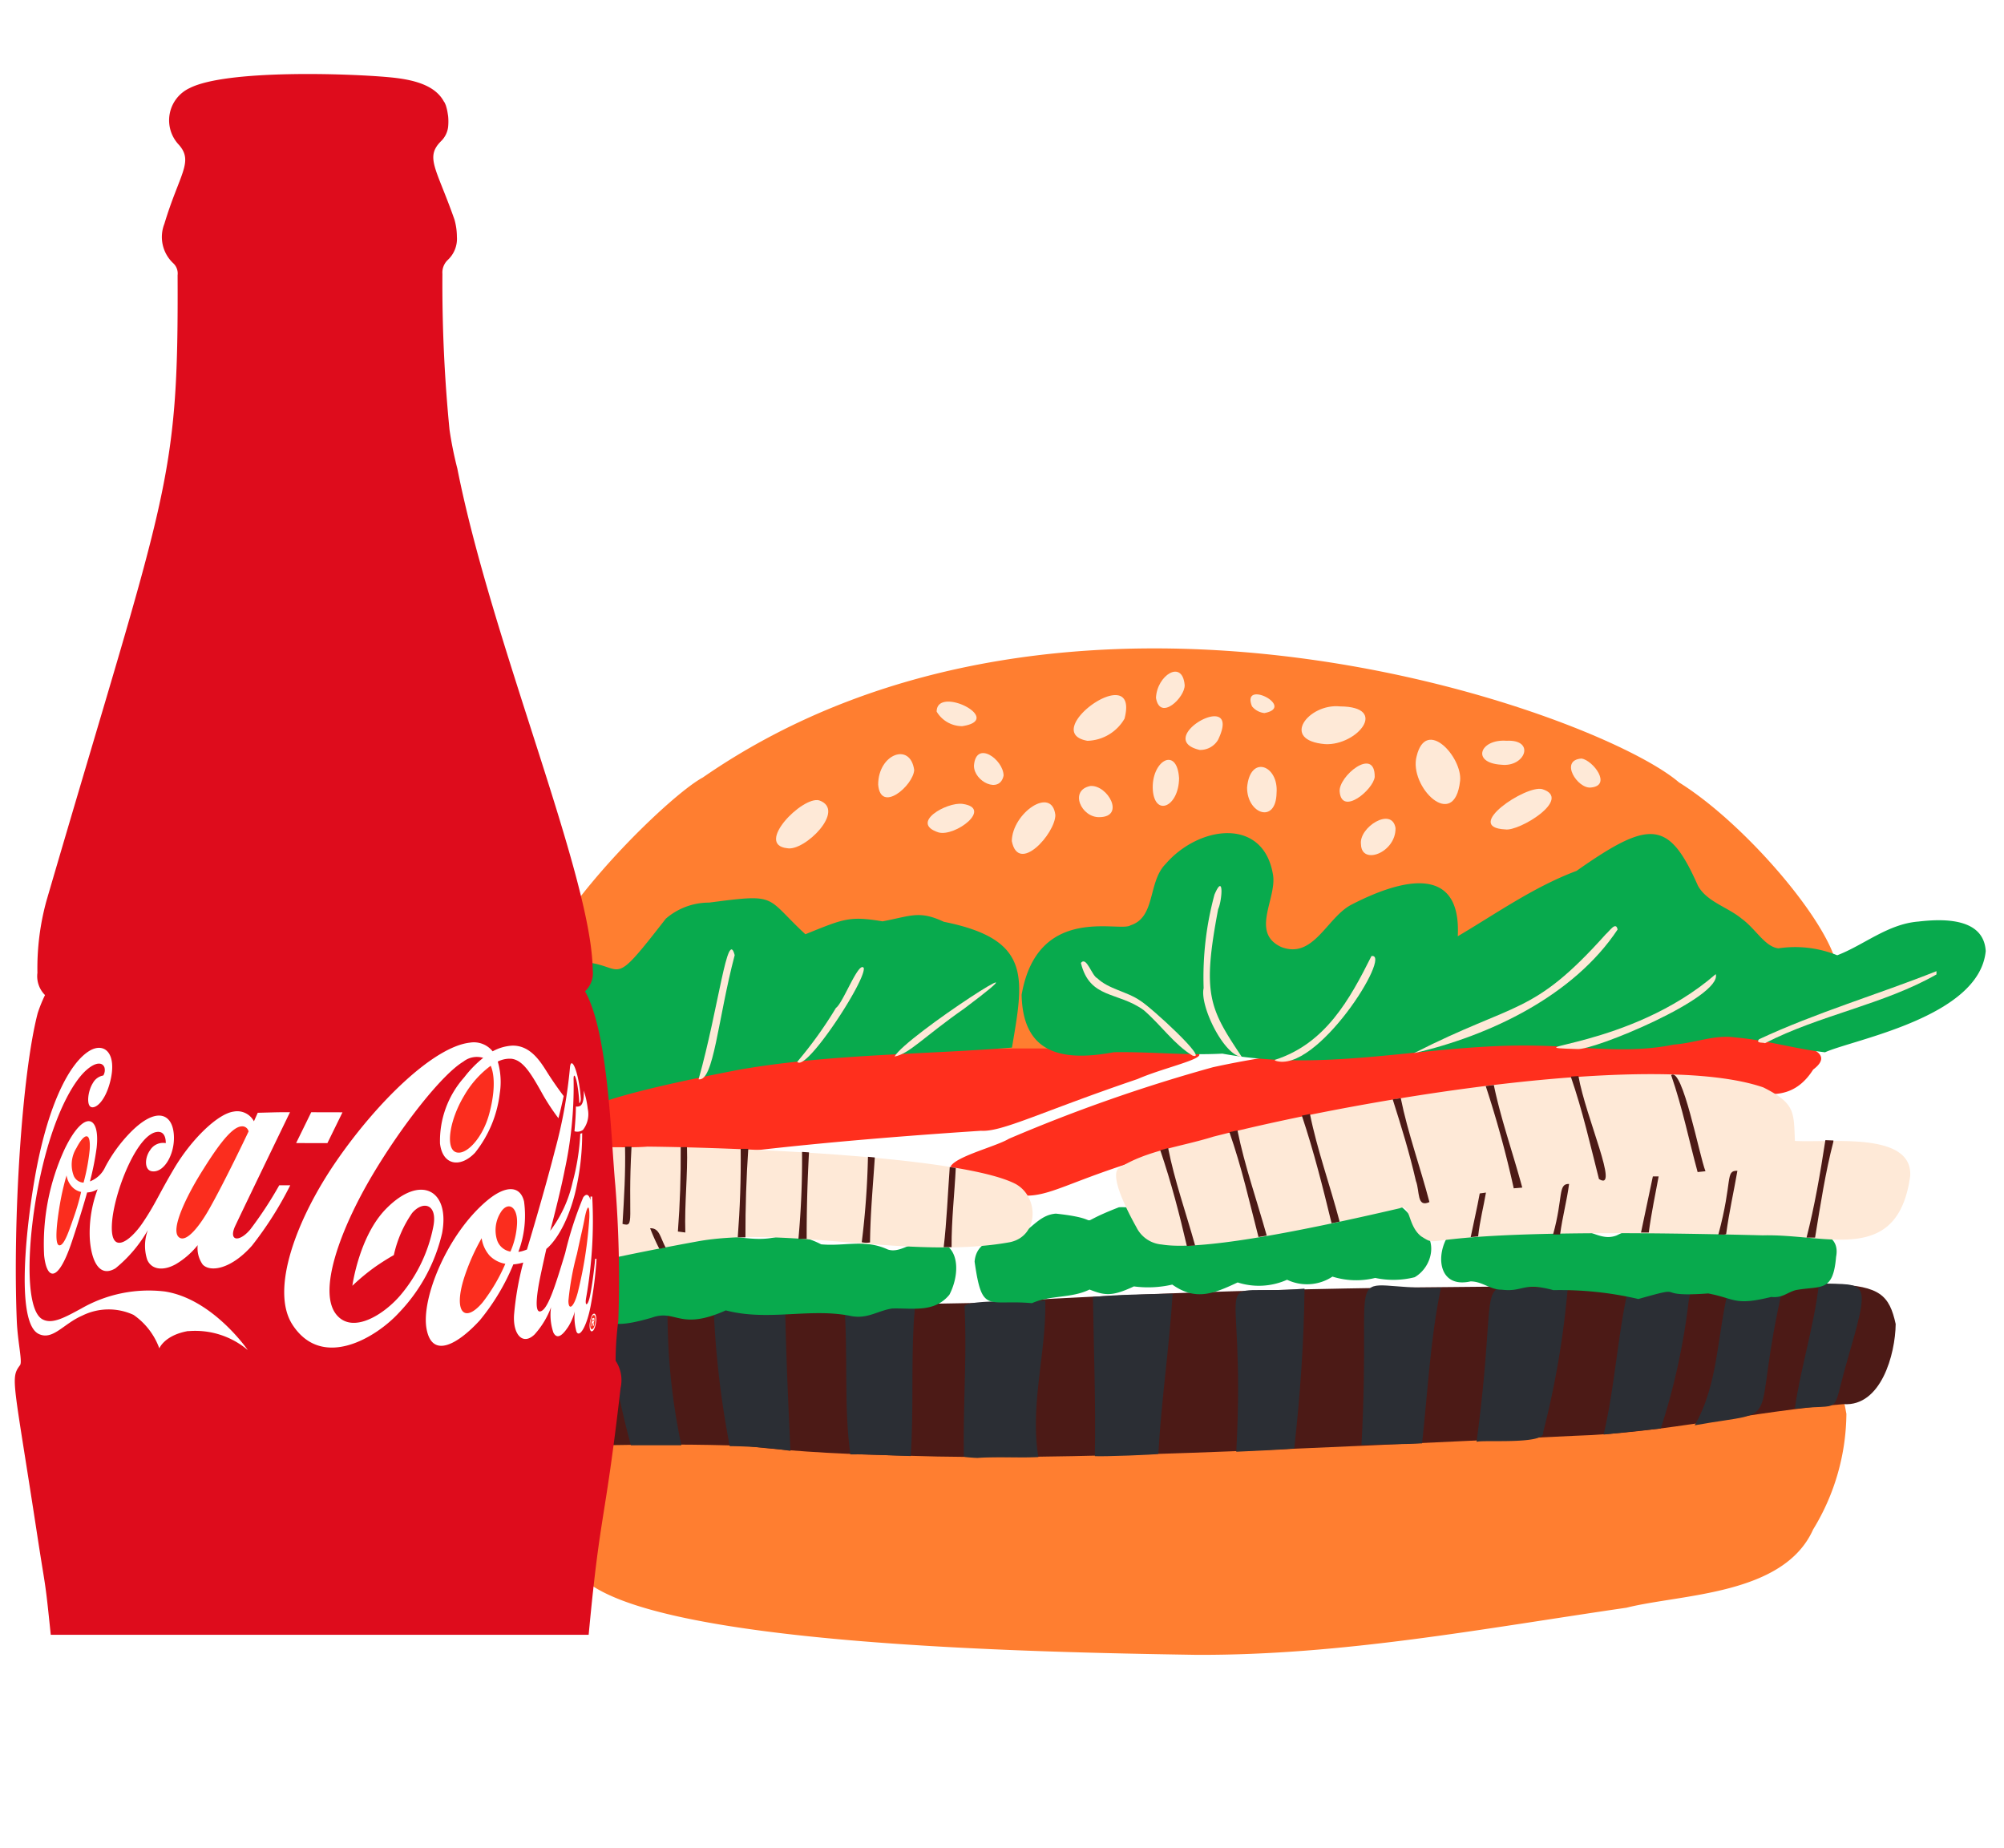 <svg xmlns="http://www.w3.org/2000/svg" xmlns:xlink="http://www.w3.org/1999/xlink" width="141" height="130" viewBox="0 0 141 130">
  <defs>
    <clipPath id="clip-path">
      <path id="Tracciato_6240" data-name="Tracciato 6240" d="M577.244-574.829l-11.9,9.852s8.136,21.053,8.831,27.129h0c.692,6.073-.88,22.12-.88,22.12h0l-1.7,13.238a112.687,112.687,0,0,0,13.039,5.542h40.281c19.879-1.161,41.584-2.493,41.767-2.629h0c.32-.231,14.145-30.266,14.36-33.359h0c.213-3.1-7.288-32.788-7.61-32.891h0c-.322-.108-64.467-14.147-65.027-14.147h0c-.562,0-31.156,5.145-31.156,5.145" transform="translate(-565.341 579.974)" fill="none"/>
    </clipPath>
    <clipPath id="clip-path-2">
      <path id="Tracciato_6251" data-name="Tracciato 6251" d="M546.715-484.783H602v-116H546.715Z" transform="translate(-546.715 600.788)" fill="none"/>
    </clipPath>
    <clipPath id="clip-ACQUISTA">
      <rect width="141" height="130"/>
    </clipPath>
  </defs>
  <g id="ACQUISTA" clip-path="url(#clip-ACQUISTA)">
    <g id="Raggruppa_1954" data-name="Raggruppa 1954" transform="translate(0.715 -1)">
      <g id="Raggruppa_1583" data-name="Raggruppa 1583" transform="translate(33.124 37.016)" clip-path="url(#clip-path)">
        <g id="Raggruppa_1506" data-name="Raggruppa 1506" transform="translate(3.274 9.597)">
          <path id="Tracciato_6163" data-name="Tracciato 6163" d="M26.255,12.09C7.1,13.4-27.607,14.018-33.6,10.354c-1.464-4.588,9.506-15.364,12.2-16.8,25.92-17.94,62.914-4.626,68.689.34C52.882-2.628,60.42,6.824,58,8.364c-4,1.654-8.433,1.243-12.744,1.752a167.509,167.509,0,0,1-19,1.974" transform="translate(33.73 15.532)" fill="#ff7e30"/>
        </g>
        <g id="Raggruppa_1507" data-name="Raggruppa 1507" transform="translate(4.577 62.07)">
          <path id="Tracciato_6164" data-name="Tracciato 6164" d="M40.047.6a15.791,15.791,0,0,1-2.34,8.129c-2.075,4.642-9.267,4.535-13.133,5.506C14.438,15.711,4.6,17.592-5.691,17.551c-11.764-.189-38.6-.7-43.3-5.5-1.407-1.517-3.889-10.281-1.378-10.13,8.125-1.007,16.15,1.1,24.353,1.17,8.334.249,15.147-.413,22.269-.539,15.3-.551,26.608-.1,37.243-2.2,6.464-1.4,6.191-1.688,6.553.256" transform="translate(51.448 0.777)" fill="#ff7e30"/>
        </g>
        <g id="Raggruppa_1508" data-name="Raggruppa 1508" transform="translate(-3.747 54.29)">
          <path id="Tracciato_6165" data-name="Tracciato 6165" d="M45.208,1.241c-.025,2.131-1.031,5.812-3.662,5.636-6.4.489-12.518,2.038-19,2.23-20.01.948-36.114,1.766-46.834,1.4-3.854-.092-7.537-.235-11.43-.69-6.664-.253-12.984.066-19.548.16-2.922-.048-3.009-3.713-2.7-5.89C-57.917-.631-44.876.581-42.45.172c7.846-.293,15.47-.256,23.322-.42C-5.43-1.117,8.136-1.38,21.888-1.41c20.6.124,22.431-1.412,23.32,2.652" transform="translate(58.079 1.595)" fill="#4c1a16"/>
        </g>
        <g id="Raggruppa_1509" data-name="Raggruppa 1509" transform="translate(33.969 55.46)">
          <path id="Tracciato_6166" data-name="Tracciato 6166" d="M.427,4.853a8.574,8.574,0,0,1-.962-.085C-.612,1.315-.32-2.156-.487-5.741c-.265-.64,5.431-.341,5.677-.493C5.278-2.617,4.1,1.05,4.7,4.79c-1.348.069-2.817-.044-4.277.062" transform="translate(0.548 6.234)" fill="#2b2e34"/>
        </g>
        <g id="Raggruppa_1510" data-name="Raggruppa 1510" transform="translate(0 56.325)">
          <path id="Tracciato_6167" data-name="Tracciato 6167" d="M.009.527C-.356-.686,4.364-.488,5.164-.677,6.054,2.328,6.573,5.5,7.309,8.66c-5.981-.19-4.876,1.238-6-1.537a21.416,21.416,0,0,1-1.3-6.6" transform="translate(0.011 0.677)" fill="#2b2e34"/>
        </g>
        <g id="Raggruppa_1511" data-name="Raggruppa 1511" transform="translate(43.057 54.995)">
          <path id="Tracciato_6168" data-name="Tracciato 6168" d="M2.456,0c-.231,3.7-.791,7.448-1.008,11.266-.206.064-3.973.2-4.467.158.071-3.678-.073-7.4-.135-11.2C-1.279.055.581.034,2.456,0" transform="translate(3.155)" fill="#2b2e34"/>
        </g>
        <g id="Raggruppa_1512" data-name="Raggruppa 1512" transform="translate(70.052 54.478)">
          <path id="Tracciato_6169" data-name="Tracciato 6169" d="M0,4.786C1.842-9.005-.935-5.527,6.422-6.149A61.938,61.938,0,0,1,4.684,4.114C4.894,5,.414,4.626,0,4.786" transform="translate(0 6.149)" fill="#2b2e34"/>
        </g>
        <g id="Raggruppa_1513" data-name="Raggruppa 1513" transform="translate(61.954 54.408)">
          <path id="Tracciato_6170" data-name="Tracciato 6170" d="M2.446.073C1.7,3.642,1.531,7.3,1.12,11.019c-1.373.075-2.8.055-4.263.1C-2.384-2.84-4.765.267,2.446.073" transform="translate(3.143 0.094)" fill="#2b2e34"/>
        </g>
        <g id="Raggruppa_1514" data-name="Raggruppa 1514" transform="translate(53.096 54.636)">
          <path id="Tracciato_6171" data-name="Tracciato 6171" d="M1.807,4.922c-1.36.124-2.714.156-4.08.228C-1.52-8.7-4.629-5.709,2.529-6.323c-.037,3.679-.3,7.453-.722,11.245" transform="translate(2.321 6.323)" fill="#2b2e34"/>
        </g>
        <g id="Raggruppa_1515" data-name="Raggruppa 1515" transform="translate(25.564 55.677)">
          <path id="Tracciato_6172" data-name="Tracciato 6172" d="M2.045,4.7C.7,4.668-.767,4.562-2.2,4.585-2.671,1.17-2.35-2.388-2.627-5.95c5.776.037,4.946-.669,4.88,1.412-.171,3.007.007,6.1-.208,9.237" transform="translate(2.627 6.036)" fill="#2b2e34"/>
        </g>
        <g id="Raggruppa_1516" data-name="Raggruppa 1516" transform="translate(16.373 55.817)">
          <path id="Tracciato_6173" data-name="Tracciato 6173" d="M2.366,4.478a30.649,30.649,0,0,0-4.273-.331A65.264,65.264,0,0,1-3.039-5.527c1.435-.261,3.383-.1,5.029-.226C2.053-2.394,2.2,1,2.366,4.478" transform="translate(3.039 5.753)" fill="#2b2e34"/>
        </g>
        <g id="Raggruppa_1517" data-name="Raggruppa 1517" transform="translate(78.99 54.416)">
          <path id="Tracciato_6174" data-name="Tracciato 6174" d="M1.761,4.4l-4.023.427c.816-3.5,1-7.181,1.784-10.489,5.486.108,4.327-.4,4.167,1.378A46.361,46.361,0,0,1,1.761,4.4" transform="translate(2.262 5.658)" fill="#2b2e34"/>
        </g>
        <g id="Raggruppa_1518" data-name="Raggruppa 1518" transform="translate(8.84 56.033)">
          <path id="Tracciato_6175" data-name="Tracciato 6175" d="M0,.05C1.375.078,2.826-.069,4.291-.064A44.91,44.91,0,0,0,5.26,9.559H1.711A53.555,53.555,0,0,1,0,.05" transform="translate(0 0.064)" fill="#2b2e34"/>
        </g>
        <g id="Raggruppa_1519" data-name="Raggruppa 1519" transform="translate(85.396 54.303)">
          <path id="Tracciato_6176" data-name="Tracciato 6176" d="M1.064.075C2.305.1,3.54-.037,4.895-.1,2.426,10.445,5.254,8.67-1.367,9.849.335,6.936.2,3.384,1.064.075" transform="translate(1.367 0.096)" fill="#2b2e34"/>
        </g>
        <g id="Raggruppa_1520" data-name="Raggruppa 1520" transform="translate(92.443 54.274)">
          <path id="Tracciato_6177" data-name="Tracciato 6177" d="M.744,0c3.5.1,3.676-.421,1.919,5.668C1.6,9.42,2.471,8.421-.956,8.81-.559,5.968.4,3.013.744,0" transform="translate(0.956)" fill="#2b2e34"/>
        </g>
        <g id="Raggruppa_1521" data-name="Raggruppa 1521" transform="translate(32.993 36.756)">
          <path id="Tracciato_6178" data-name="Tracciato 6178" d="M19.683.022c2.474-.05,19.63-.484,15.773,2.417-2.058,3.231-5.132.923-8.006,1.031A98.582,98.582,0,0,0,9,4.49c-30.663,4.444-25.068,8.819-32.616,5.851-4.4-1.11,1.135-2.221,2.481-3.032A113.613,113.613,0,0,1-6.783,2.277C1.873.376,10.805.449,19.683.028Z" transform="translate(25.287 0.029)" fill="#ff2f1d"/>
        </g>
        <g id="Raggruppa_1522" data-name="Raggruppa 1522" transform="translate(5.312 37.735)">
          <path id="Tracciato_6179" data-name="Tracciato 6179" d="M13.074,2.537C-18.148,4.589-13.408,7.282-16.042,3.954c-.388-.775-.991-1.782-.656-2.367A36.784,36.784,0,0,1-10.776-.531C.822-3.778,12.9-3.174,24.848-3.259c7.165.164,1.839,1.015-.758,2.157-6.818,2.315-9.525,3.733-11.017,3.639" transform="translate(16.796 3.259)" fill="#ff2f1d"/>
        </g>
        <g id="Raggruppa_1523" data-name="Raggruppa 1523" transform="translate(38.042 22.592)">
          <path id="Tracciato_6180" data-name="Tracciato 6180" d="M13.431,3.176c2.7-1.593,5.344-3.471,8.358-4.6,5.2-3.66,6.5-3.557,8.54,1.04C30.945.745,32.4,1.111,33.4,1.933c1.017.74,1.633,1.978,2.593,2.093a7.888,7.888,0,0,1,4.137.487C42,3.8,43.687,2.308,45.844,2.141c1.848-.219,4.594-.231,4.734,2.075-.446,4.656-9.3,6.217-11.307,7.122-2.095-.233-4.081-.85-6.278-1.042-1.5-.215-2.829.384-4.362.5-3.263.667-6.344.128-9.657.076-7.453-.174-14.62,1.944-22.105.56-2.668.14-5-.144-7.633-.1-3.87.726-6.411-.053-6.491-4.041C-16.133.857-10.344,2.925-9.6,2.408-7.8,1.84-8.388-.644-7.12-1.914c2.335-2.7,6.84-3.306,7.54.7C.762.458-1.21,2.907,1.013,3.932,3.28,4.807,4.219,1.865,5.932.963c3.379-1.752,7.764-2.989,7.5,2.212" transform="translate(17.255 4.08)" fill="#08aa4d"/>
        </g>
        <g id="Raggruppa_1524" data-name="Raggruppa 1524" transform="translate(-2.38 27.175)">
          <path id="Tracciato_6181" data-name="Tracciato 6181" d="M17.394,4.6c-6.335.5-12.8.446-19.164,1.549-13.212,2.548-9.708,3.029-13.238,3.413-6.349-.8-8.931-8.271-6.345-9.687,1.144-.841,2.406-.594,3.793-.713,9.193-2.326,5.3,3.19,10.6-3.631A4.634,4.634,0,0,1-3.914-5.6C1-6.245-.014-6.033,2.86-3.374c2.689-1.085,3.1-1.3,5.426-.907,2-.373,2.57-.786,4.314.03,6.187,1.238,5.639,3.9,4.795,8.848" transform="translate(22.347 5.905)" fill="#08aa4d"/>
        </g>
        <g id="Raggruppa_1525" data-name="Raggruppa 1525" transform="translate(34.74 48.239)">
          <path id="Tracciato_6182" data-name="Tracciato 6182" d="M11.018,2.429a3.247,3.247,0,0,1-3.194.222,4.857,4.857,0,0,1-3.477.189c-1.7.795-2.95,1.316-4.6.151a7.541,7.541,0,0,1-2.7.128c-1.544.72-2.043.647-3.121.221-1.3.633-2.71.372-4.055.959-3.128-.285-3.5.815-4.033-2.924.148-1.75,2.143-1.713,3.447-2.049C-9.985-1.165-9.444-1.926-8.443-2c3.955.423.758.98,4.437-.448a3.716,3.716,0,0,1,1.481.215c1.3.9,2.493-.75,3.923-.628a3.636,3.636,0,0,1,1.823.637A8.317,8.317,0,0,1,5.9-2.935c2.095.468,3.729-.429,5.378.281,1.092-.02,2.045-.713,3.24-.373,1.43.274,1.805.948,2.531,1.933,1.433.788,1.062,2.8-.247,3.567a6.153,6.153,0,0,1-2.778.05,5.572,5.572,0,0,1-3.009-.094" transform="translate(14.155 3.121)" fill="#08aa4d"/>
        </g>
        <g id="Raggruppa_1526" data-name="Raggruppa 1526" transform="translate(1.3 50.856)">
          <path id="Tracciato_6183" data-name="Tracciato 6183" d="M3.083.6c1.225.126,2.3-.854,3.607-.857A10.669,10.669,0,0,0,10.547-.67c1.915-.263,3.528.594,5.461-.1a5.735,5.735,0,0,1,2.666.66c1.663.158,3.057-.389,4.69.363.79.265,1.526-.439,2.383-.525C28.427-.8,28.578,1.749,27.7,3.436c-1.063,1.28-2.545.928-4.03.969-1.031.16-1.684.729-2.833.541-2.89-.619-5.856.384-8.869-.409C8.708,6,8.473,4.431,6.762,5.049,2.387,6.319,4.79,4.32.223,5.378-2.862,4.4-4.105,6.625-3.947,2.355-2.832,1.338-1.473,1.6-.07,1.361A7.554,7.554,0,0,1,3.081.589a.03.03,0,0,1,0,.012" transform="translate(3.96 0.773)" fill="#08aa4d"/>
        </g>
        <g id="Raggruppa_1527" data-name="Raggruppa 1527" transform="translate(67.561 49.901)">
          <path id="Tracciato_6184" data-name="Tracciato 6184" d="M10.159,2.33c-2.6.637-2.522.107-4.423-.249-4.169.3-1.192-.663-4.914.391a24.205,24.205,0,0,0-5.977-.624C-7.339,1.257-7.271,2-8.79,1.816c-.813.007-1.362-.583-2.191-.583-2.116.473-2.44-1.545-1.73-2.949,1.131-1.839,2.993-1.12,4.674-1.216.784.14,1.38.807,2.283.715C-2.993-3.2-2.166-1.442-.706-2c2.486-1.238,2.568-.021,4.026-.379,2.808-1.391,2.388.221,4.2-.016,1.823-.75,2.41.011,3.623.03,1.359.018,3.984-.139,3.591,1.874-.212,2.534-1.074,2.011-2.84,2.337-.638.176-.914.567-1.736.48" transform="translate(13.051 2.993)" fill="#08aa4d"/>
        </g>
        <g id="Raggruppa_1528" data-name="Raggruppa 1528" transform="translate(89.858 32.303)">
          <path id="Tracciato_6185" data-name="Tracciato 6185" d="M5.494.1C1.765,2.225-2.71,2.948-6.574,4.938c-.075-.066-.694.032-.411-.281C-2.985,2.787,1.4,1.5,5.494-.13Z" transform="translate(7.058 0.13)" fill="#fee9d7"/>
        </g>
        <g id="Raggruppa_1529" data-name="Raggruppa 1529" transform="translate(44.684 39.549)">
          <path id="Tracciato_6186" data-name="Tracciato 6186" d="M24.458,3.131c-.877,6.344-5.87,4.067-10.37,4.185C-11.5,6.649-8.257,8.445-9.952,7.384c-.98-.766-.736-2.328-1.5-1.976C-19.276,7.227-25.62,8.385-28.2,7.96a2.184,2.184,0,0,1-1.78-1.2c-.614-1.1-1.85-3.491-1.3-4.131,1.944-1.286,4.448-1.545,6.712-2.257C-12.943-2.574,6.809-5.6,14.12-3.093c2.262,1.131,2.136,1.721,2.225,3.765,2.444.153,8.27-.69,8.113,2.46" transform="translate(31.421 4.023)" fill="#fee9d7"/>
        </g>
        <g id="Raggruppa_1530" data-name="Raggruppa 1530" transform="translate(-5.022 44.645)">
          <path id="Tracciato_6187" data-name="Tracciato 6187" d="M7.329,0C14.074.073,29.5.717,33.21,2.62c1.689.911,1.659,3.688-.395,4.106-6.889,1.252-15.844-1.2-22.05-.044C-3.344,9.257-6.835,11.238-8.275,9.975c-2.04-1.739-1.151-4.01,1.152-4.585a36.019,36.019,0,0,1,5.73-1.341C-1.6-1,3.943.279,7.329,0" transform="translate(9.415)" fill="#fee9d7"/>
        </g>
        <g id="Raggruppa_1531" data-name="Raggruppa 1531" transform="translate(65.766 16.022)">
          <path id="Tracciato_6188" data-name="Tracciato 6188" d="M1.369,1.266c-.4,3.614-3.631.405-3.059-1.73.67-2.778,3.231.087,3.059,1.73" transform="translate(1.758 1.626)" fill="#fee9d7"/>
        </g>
        <g id="Raggruppa_1532" data-name="Raggruppa 1532" transform="translate(57.738 13.663)">
          <path id="Tracciato_6189" data-name="Tracciato 6189" d="M1.182.006c3.5.02,1.19,2.771-1.04,2.655C-3.069,2.394-1.009-.218,1.182.006" transform="translate(1.518 0.008)" fill="#fee9d7"/>
        </g>
        <g id="Raggruppa_1533" data-name="Raggruppa 1533" transform="translate(65.642 29.141)">
          <path id="Tracciato_6190" data-name="Tracciato 6190" d="M6.273.1C3.168,4.767-2.717,7.566-8.059,8.8-.823,5.112.262,6.211,5.446.426,5.708.209,6.156-.5,6.273.1" transform="translate(8.059 0.133)" fill="#fee9d7"/>
        </g>
        <g id="Raggruppa_1534" data-name="Raggruppa 1534" transform="translate(41.707 12.882)">
          <path id="Tracciato_6191" data-name="Tracciato 6191" d="M.422,1.408C-3.074.79,4.139-4.4,3.031-.149A3.112,3.112,0,0,1,.422,1.408" transform="translate(0.543 1.808)" fill="#fee9d7"/>
        </g>
        <g id="Raggruppa_1535" data-name="Raggruppa 1535" transform="translate(20.763 20.267)">
          <path id="Tracciato_6192" data-name="Tracciato 6192" d="M.346,1.483C-1.961,1.239,1.4-2.2,2.59-1.884c1.935.676-1.026,3.6-2.244,3.367" transform="translate(0.444 1.905)" fill="#fee9d7"/>
        </g>
        <g id="Raggruppa_1536" data-name="Raggruppa 1536" transform="translate(71.042 19.475)">
          <path id="Tracciato_6193" data-name="Tracciato 6193" d="M.448,1.25C-2.565,1.1,1.924-1.9,3.059-1.583c2.168.678-1.649,3-2.611,2.833" transform="translate(0.575 1.606)" fill="#fee9d7"/>
        </g>
        <g id="Raggruppa_1537" data-name="Raggruppa 1537" transform="translate(37.351 20.427)">
          <path id="Tracciato_6194" data-name="Tracciato 6194" d="M0,1.192C.027-.771,2.822-2.72,3.064-.638,3.059.659.471,3.559,0,1.192" transform="translate(0 1.532)" fill="#fee9d7"/>
        </g>
        <g id="Raggruppa_1538" data-name="Raggruppa 1538" transform="translate(50.816 26.317)">
          <path id="Tracciato_6195" data-name="Tracciato 6195" d="M.014,3.141A22.173,22.173,0,0,1,.777-3.435c.681-1.59.541.414.26,1.021C-.109,3.607.426,4.575,2.7,7.982,1.463,7.907-.274,4.42.014,3.141" transform="translate(0.018 4.035)" fill="#fee9d7"/>
        </g>
        <g id="Raggruppa_1539" data-name="Raggruppa 1539" transform="translate(75.652 32.51)">
          <path id="Tracciato_6196" data-name="Tracciato 6196" d="M.64,2.307C-4.3,2.152,4.36,2.3,10.407-2.964,10.878-1.326,1.735,2.455.64,2.307" transform="translate(0.822 2.964)" fill="#fee9d7"/>
        </g>
        <g id="Raggruppa_1540" data-name="Raggruppa 1540" transform="translate(27.949 17.038)">
          <path id="Tracciato_6197" data-name="Tracciato 6197" d="M0,.937C0-1.208,2.264-2.074,2.534-.086,2.463,1.015.165,2.991,0,.937" transform="translate(0 1.203)" fill="#fee9d7"/>
        </g>
        <g id="Raggruppa_1541" data-name="Raggruppa 1541" transform="translate(53.905 17.935)">
          <path id="Tracciato_6198" data-name="Tracciato 6198" d="M.908.806C.86,3-1.168,2.269-1.166.421c.2-2.36,2.235-1.574,2.074.384" transform="translate(1.166 1.035)" fill="#fee9d7"/>
        </g>
        <g id="Raggruppa_1542" data-name="Raggruppa 1542" transform="translate(42.212 31.616)">
          <path id="Tracciato_6199" data-name="Tracciato 6199" d="M3.44,2.9C2.163,2.133,1.222.754.007-.295c-1.837-1.336-3.8-.77-4.426-3.326.4-.5.756.895,1.156,1.079.8.766,2.083.93,3,1.563C.512-.514,4.663,3.3,3.44,2.9" transform="translate(4.419 3.729)" fill="#fee9d7"/>
        </g>
        <g id="Raggruppa_1543" data-name="Raggruppa 1543" transform="translate(55.862 31.236)">
          <path id="Tracciato_6200" data-name="Tracciato 6200" d="M0,3.2C3.555,2.061,5.259-1.038,6.793-4.1,8.33-4.382,2.925,4.263.011,3.253L0,3.2" transform="translate(0 4.106)" fill="#fee9d7"/>
        </g>
        <g id="Raggruppa_1544" data-name="Raggruppa 1544" transform="translate(15.313 30.772)">
          <path id="Tracciato_6201" data-name="Tracciato 6201" d="M1.112.177C-.076,4.685-.357,9.1-1.428,8.911-.012,3.876.6-1.8,1.112.177" transform="translate(1.428 0.227)" fill="#fee9d7"/>
        </g>
        <g id="Raggruppa_1545" data-name="Raggruppa 1545" transform="translate(31.431 20.529)">
          <path id="Tracciato_6202" data-name="Tracciato 6202" d="M1.072,0c2.173.3-.514,2.33-1.684,2.008C-2.678,1.342-.027-.148,1.072,0" transform="translate(1.377 0.006)" fill="#fee9d7"/>
        </g>
        <g id="Raggruppa_1546" data-name="Raggruppa 1546" transform="translate(47.265 17.438)">
          <path id="Tracciato_6203" data-name="Tracciato 6203" d="M.812.565C.787,2.58-.873,3.291-1.034,1.42-1.18-.63.664-1.752.812.565" transform="translate(1.043 0.726)" fill="#fee9d7"/>
        </g>
        <g id="Raggruppa_1547" data-name="Raggruppa 1547" transform="translate(61.913 21.583)">
          <path id="Tracciato_6204" data-name="Tracciato 6204" d="M0,.786C-.163-.409,2.172-1.882,2.431-.361,2.47,1.366.039,2.3,0,.786" transform="translate(0.005 1.01)" fill="#fee9d7"/>
        </g>
        <g id="Raggruppa_1548" data-name="Raggruppa 1548" transform="translate(49.574 14.372)">
          <path id="Tracciato_6205" data-name="Tracciato 6205" d="M.424,1.034C-2.9.228,3.556-3.412,1.739.338a1.452,1.452,0,0,1-1.314.7" transform="translate(0.545 1.328)" fill="#fee9d7"/>
        </g>
        <g id="Raggruppa_1549" data-name="Raggruppa 1549" transform="translate(60.418 17.698)">
          <path id="Tracciato_6206" data-name="Tracciato 6206" d="M0,.87C-.121-.2,2.488-2.363,2.465-.178,2.367.722.153,2.574,0,.87" transform="translate(0.002 1.118)" fill="#fee9d7"/>
        </g>
        <g id="Raggruppa_1550" data-name="Raggruppa 1550" transform="translate(70.447 16.09)">
          <path id="Tracciato_6207" data-name="Tracciato 6207" d="M.748,0C2.805-.108,2.076,1.873.387,1.686-1.77,1.555-1.105-.142.748,0" transform="translate(0.961 0.005)" fill="#fee9d7"/>
        </g>
        <g id="Raggruppa_1551" data-name="Raggruppa 1551" transform="translate(42.078 19.273)">
          <path id="Tracciato_6208" data-name="Tracciato 6208" d="M.633.961c-1.286.044-2.166-1.892-.64-2.193C1.21-1.31,2.458.936.633.961" transform="translate(0.814 1.234)" fill="#fee9d7"/>
        </g>
        <g id="Raggruppa_1552" data-name="Raggruppa 1552" transform="translate(47.495 11.234)">
          <path id="Tracciato_6209" data-name="Tracciato 6209" d="M.883.409C.928,1.267-.847,3-1.135,1.322-1.078-.254.716-1.428.883.409" transform="translate(1.135 0.526)" fill="#fee9d7"/>
        </g>
        <g id="Raggruppa_1553" data-name="Raggruppa 1553" transform="translate(22.255 32.016)">
          <path id="Tracciato_6210" data-name="Tracciato 6210" d="M0,2.916A29.046,29.046,0,0,0,2.725-.878c.486-.311,1.6-3.329,1.954-2.808C4.862-2.828.583,3.7,0,2.916" transform="translate(0 3.746)" fill="#fee9d7"/>
        </g>
        <g id="Raggruppa_1554" data-name="Raggruppa 1554" transform="translate(29.102 33.099)">
          <path id="Tracciato_6211" data-name="Tracciato 6211" d="M0,2.28C.772.849,11.73-6.208,4.91-1.1,2,.936,1.044,2.09,0,2.28" transform="translate(0 2.929)" fill="#fee9d7"/>
        </g>
        <g id="Raggruppa_1555" data-name="Raggruppa 1555" transform="translate(32.064 13.341)">
          <path id="Tracciato_6212" data-name="Tracciato 6212" d="M.786.756A2.089,2.089,0,0,1-1.01-.267c0-1.883,4.848.555,1.8,1.023" transform="translate(1.01 0.971)" fill="#fee9d7"/>
        </g>
        <g id="Raggruppa_1556" data-name="Raggruppa 1556" transform="translate(34.688 16.961)">
          <path id="Tracciato_6213" data-name="Tracciato 6213" d="M.913.69c-.263,1.33-2.1.427-2.086-.7C-1.031-1.817.888-.451.913.69" transform="translate(1.173 0.887)" fill="#fee9d7"/>
        </g>
        <g id="Raggruppa_1557" data-name="Raggruppa 1557" transform="translate(4.016 35.922)">
          <path id="Tracciato_6214" data-name="Tracciato 6214" d="M2.155,2.417C1.538,3.49-3.984-3.764-2.524-3.057-.948-1.365.087.968,2.155,2.417" transform="translate(2.769 3.105)" fill="#fee9d7"/>
        </g>
        <g id="Raggruppa_1558" data-name="Raggruppa 1558" transform="translate(76.695 17.345)">
          <path id="Tracciato_6215" data-name="Tracciato 6215" d="M.617.892c-.943.119-2.255-1.928-.665-2.038C.761-1.018,2.105.752.617.892" transform="translate(0.792 1.146)" fill="#fee9d7"/>
        </g>
        <g id="Raggruppa_1559" data-name="Raggruppa 1559" transform="translate(54.145 12.833)">
          <path id="Tracciato_6216" data-name="Tracciato 6216" d="M.432.575A1.3,1.3,0,0,1-.45.1c-.782-1.951,3.11.052.882.473" transform="translate(0.555 0.738)" fill="#fee9d7"/>
        </g>
        <g id="Raggruppa_1560" data-name="Raggruppa 1560" transform="translate(93.273 44.19)">
          <path id="Tracciato_6217" data-name="Tracciato 6217" d="M.824.048C.264,2.2-.088,4.487-.463,6.794h-.6C-.5,4.592-.1,2.291.261-.062l.564.023Z" transform="translate(1.059 0.062)" fill="#4c1a16"/>
        </g>
        <g id="Raggruppa_1561" data-name="Raggruppa 1561" transform="translate(-1.812 49.617)">
          <path id="Tracciato_6218" data-name="Tracciato 6218" d="M.985,2.146a29.278,29.278,0,0,0-2.25-4.779v-.028C-.475-3.5.931,1.47,1.492,1.988c-.1.027-.29.112-.507.158" transform="translate(1.265 2.757)" fill="#4c1a16"/>
        </g>
        <g id="Raggruppa_1562" data-name="Raggruppa 1562" transform="translate(57.759 42.35)">
          <path id="Tracciato_6219" data-name="Tracciato 6219" d="M0,.05.569-.064C1.074,2.444,1.978,4.93,2.657,7.507c-.187.039-.368.075-.566.114C1.485,5.131.854,2.607,0,.05" transform="translate(0 0.064)" fill="#4c1a16"/>
        </g>
        <g id="Raggruppa_1563" data-name="Raggruppa 1563" transform="translate(52.66 43.505)">
          <path id="Tracciato_6220" data-name="Tracciato 6220" d="M0,.053.569-.068c.5,2.47,1.348,4.869,2.058,7.4l-.58.1C1.417,5,.875,2.543,0,.053" transform="translate(0 0.068)" fill="#4c1a16"/>
        </g>
        <g id="Raggruppa_1564" data-name="Raggruppa 1564" transform="translate(64.151 41.237)">
          <path id="Tracciato_6221" data-name="Tracciato 6221" d="M1.131,3.2C.226,3.615.464,2.457.18,1.717-.277-.268-.815-2.014-1.453-4.024l.567-.085C-.4-1.7.478.714,1.131,3.2" transform="translate(1.453 4.109)" fill="#4c1a16"/>
        </g>
        <g id="Raggruppa_1565" data-name="Raggruppa 1565" transform="translate(76.68 39.682)">
          <path id="Tracciato_6222" data-name="Tracciato 6222" d="M0,.016.539-.02C1.051,2.9,3.468,8.166,1.983,7.223,1.382,4.872.836,2.427,0,.016" transform="translate(0 0.02)" fill="#4c1a16"/>
        </g>
        <g id="Raggruppa_1566" data-name="Raggruppa 1566" transform="translate(70.695 40.315)">
          <path id="Tracciato_6223" data-name="Tracciato 6223" d="M0,.03C.194.007.377-.014.571-.039c.491,2.381,1.336,4.754,2,7.213-.2.018-.393.034-.6.05A73.781,73.781,0,0,0,0,.03" transform="translate(0 0.039)" fill="#4c1a16"/>
        </g>
        <g id="Raggruppa_1567" data-name="Raggruppa 1567" transform="translate(83.743 39.575)">
          <path id="Tracciato_6224" data-name="Tracciato 6224" d="M0,.019C.8-.6,1.981,5.7,2.415,6.778l-.553.059C1.25,4.605.8,2.322,0,.019" transform="translate(0 0.024)" fill="#4c1a16"/>
        </g>
        <g id="Raggruppa_1568" data-name="Raggruppa 1568" transform="translate(47.797 44.745)">
          <path id="Tracciato_6225" data-name="Tracciato 6225" d="M1.073,3l-.582.036C-.029.805-.6-1.409-1.379-3.7l.553-.156C-.378-1.576.421.668,1.073,3" transform="translate(1.379 3.856)" fill="#4c1a16"/>
        </g>
        <g id="Raggruppa_1569" data-name="Raggruppa 1569" transform="translate(18.069 44.801)">
          <path id="Tracciato_6226" data-name="Tracciato 6226" d="M.09,0H.624C.49,2,.416,4.094.425,6.228H-.116C.04,4.211.115,2.122.09,0" transform="translate(0.116)" fill="#4c1a16"/>
        </g>
        <g id="Raggruppa_1570" data-name="Raggruppa 1570" transform="translate(22.338 45.018)">
          <path id="Tracciato_6227" data-name="Tracciato 6227" d="M.111,0,.6.032C.494,2.04.433,4,.437,6.119h-.58A61.11,61.11,0,0,0,.111,0" transform="translate(0.143)" fill="#4c1a16"/>
        </g>
        <g id="Raggruppa_1571" data-name="Raggruppa 1571" transform="translate(26.794 45.362)">
          <path id="Tracciato_6228" data-name="Tracciato 6228" d="M.191,0,.673.046C.55,1.972.358,3.982.337,6.023a1.428,1.428,0,0,1-.582-.016A58.763,58.763,0,0,0,.191,0" transform="translate(0.245)" fill="#4c1a16"/>
        </g>
        <g id="Raggruppa_1572" data-name="Raggruppa 1572" transform="translate(13.857 44.681)">
          <path id="Tracciato_6229" data-name="Tracciato 6229" d="M.087,0H.528C.59,1.946.347,3.941.411,6.006l-.523-.068C.037,4.016.1,2.038.087,0" transform="translate(0.112)" fill="#4c1a16"/>
        </g>
        <g id="Raggruppa_1573" data-name="Raggruppa 1573" transform="translate(32.559 46.089)">
          <path id="Tracciato_6230" data-name="Tracciato 6230" d="M.243,2.464H-.312C-.1.67-.026-1.258.113-3.166c.139.018.274.036.425.053C.453-1.313.232.547.243,2.464" transform="translate(0.312 3.166)" fill="#4c1a16"/>
        </g>
        <g id="Raggruppa_1574" data-name="Raggruppa 1574" transform="translate(9.96 44.651)">
          <path id="Tracciato_6231" data-name="Tracciato 6231" d="M.078,0H.535C.249,5.106.8,5.689-.1,5.433.012,3.621.119,1.816.078,0" transform="translate(0.1)" fill="#4c1a16"/>
        </g>
        <g id="Raggruppa_1575" data-name="Raggruppa 1575" transform="translate(2.109 48.754)">
          <path id="Tracciato_6232" data-name="Tracciato 6232" d="M0,.032.484-.041C1.2,1.453,1.857,3.053,2.662,4.64l-.491.108C1.531,3.213.811,1.609,0,.032" transform="translate(0 0.041)" fill="#4c1a16"/>
        </g>
        <g id="Raggruppa_1576" data-name="Raggruppa 1576" transform="translate(5.75 44.776)">
          <path id="Tracciato_6233" data-name="Tracciato 6233" d="M.244.022l.437-.05C.592,1.491.254,3.138.13,4.781l-.443-.062c.173-1.5.43-3.07.557-4.7" transform="translate(0.313 0.028)" fill="#4c1a16"/>
        </g>
        <g id="Raggruppa_1577" data-name="Raggruppa 1577" transform="translate(87.063 46.345)">
          <path id="Tracciato_6234" data-name="Tracciato 6234" d="M0,1.964C1.033-1.868.459-2.544,1.341-2.523,1.092-1.086.756.381.548,1.934c-.108.05-.181.027-.548.03" transform="translate(0 2.523)" fill="#4c1a16"/>
        </g>
        <g id="Raggruppa_1578" data-name="Raggruppa 1578" transform="translate(81.621 46.741)">
          <path id="Tracciato_6235" data-name="Tracciato 6235" d="M.239,1.729H-.307C-.031.42.246-.891.527-2.221H.934C.7-.953.422.352.239,1.729" transform="translate(0.307 2.221)" fill="#4c1a16"/>
        </g>
        <g id="Raggruppa_1579" data-name="Raggruppa 1579" transform="translate(75.434 47.268)">
          <path id="Tracciato_6236" data-name="Tracciato 6236" d="M.216,1.558H-.277C.449-1.056.047-2.023.849-2,.7-.844.386.3.216,1.558" transform="translate(0.277 2.002)" fill="#4c1a16"/>
        </g>
        <g id="Raggruppa_1580" data-name="Raggruppa 1580" transform="translate(7.073 49.667)">
          <path id="Tracciato_6237" data-name="Tracciato 6237" d="M.769,1.264.36,1.378C-.1.462-.488-.593-.988-1.608-.261-1.845.44.766.769,1.264" transform="translate(0.988 1.623)" fill="#4c1a16"/>
        </g>
        <g id="Raggruppa_1581" data-name="Raggruppa 1581" transform="translate(69.638 47.879)">
          <path id="Tracciato_6238" data-name="Tracciato 6238" d="M.279.026l.437-.06C.551.942.288,1.933.165,3.05L-.358,3.1c.2-.994.437-1.978.637-3.078" transform="translate(0.358 0.034)" fill="#4c1a16"/>
        </g>
        <g id="Raggruppa_1582" data-name="Raggruppa 1582" transform="translate(11.904 50.39)">
          <path id="Tracciato_6239" data-name="Tracciato 6239" d="M0,0C.654-.026.7.623,1.094,1.359l-.446.085A14.56,14.56,0,0,1,0,0" transform="translate(0 0)" fill="#4c1a16"/>
        </g>
      </g>
      <g id="Raggruppa_1594" data-name="Raggruppa 1594" transform="translate(0 0)" clip-path="url(#clip-path-2)">
        <g id="Raggruppa_1584" data-name="Raggruppa 1584" transform="translate(11.697 80.238)">
          <path id="Tracciato_6241" data-name="Tracciato 6241" d="M2,0C1.216.058.046,1.861-.828,3.264-1.8,4.826-3.035,7.28-2.384,7.8c.526.423,1.483-.855,2.095-1.931C.855,3.86,2.512.357,2.512.357A.453.453,0,0,0,2,0" transform="translate(2.565 0.001)" fill="#fb2d1e"/>
        </g>
        <g id="Raggruppa_1585" data-name="Raggruppa 1585" transform="translate(4.321 80.936)">
          <path id="Tracciato_6242" data-name="Tracciato 6242" d="M.151.359a2.206,2.206,0,0,0-.18,1.99.792.792,0,0,0,.678.45A13.912,13.912,0,0,0,1.081.469C1.172-.945.615-.552.151.359" transform="translate(0.194 0.461)" fill="#fb2d1e"/>
        </g>
        <g id="Raggruppa_1586" data-name="Raggruppa 1586" transform="translate(30.944 75.97)">
          <path id="Tracciato_6243" data-name="Tracciato 6243" d="M.439.919C-.58,2.606-.883,4.564-.187,4.886S1.728,3.963,2.2,2.2c.646-2.4.1-3.375.1-3.375A6.87,6.87,0,0,0,.439.919" transform="translate(0.564 1.18)" fill="#fb2d1e"/>
        </g>
        <g id="Raggruppa_1587" data-name="Raggruppa 1587" transform="translate(40.972 93.838)">
          <path id="Tracciato_6244" data-name="Tracciato 6244" d="M.029,0-.026.016-.037.125.018.109A.023.023,0,0,0,.034.091.124.124,0,0,0,.045.048a.118.118,0,0,0,0-.037C.039,0,.036,0,.029,0" transform="translate(0.037 0)" fill="#fb2d1e"/>
        </g>
        <g id="Raggruppa_1588" data-name="Raggruppa 1588" transform="translate(3.257 83.686)">
          <path id="Tracciato_6245" data-name="Tracciato 6245" d="M.311,0A17.879,17.879,0,0,0-.156,2.02c-.2,1.17-.425,2.94-.016,2.9C.157,4.9.482,3.909.836,2.893a15.6,15.6,0,0,0,.5-1.729A1.19,1.19,0,0,1,.69.793,1.487,1.487,0,0,1,.311,0" transform="translate(0.4)" fill="#fb2d1e"/>
        </g>
        <g id="Raggruppa_1589" data-name="Raggruppa 1589" transform="translate(40.812 93.507)">
          <path id="Tracciato_6246" data-name="Tracciato 6246" d="M.119.2A.245.245,0,0,1,.086.279l.03.2L.057.5.032.308-.007.318-.028.524l-.05.014.057-.562L.093-.057c.02-.005.034.007.043.039A.372.372,0,0,1,.139.1a.6.6,0,0,1-.02.1M.084-.26a.2.2,0,0,0-.1.091A.8.8,0,0,0-.1.028,1.8,1.8,0,0,0-.146.29a1.335,1.335,0,0,0,0,.251A.357.357,0,0,0-.1.7.071.071,0,0,0-.017.74a.188.188,0,0,0,.1-.091.8.8,0,0,0,.082-.2A1.784,1.784,0,0,0,.212.188a1.315,1.315,0,0,0,0-.249.365.365,0,0,0-.046-.16A.074.074,0,0,0,.084-.26" transform="translate(0.153 0.263)" fill="#fb2d1e"/>
        </g>
        <g id="Raggruppa_1590" data-name="Raggruppa 1590" transform="translate(39.283 85.949)">
          <path id="Tracciato_6247" data-name="Tracciato 6247" d="M.642.319C.676-.656.505-.679.3.408c-.132.7-.192.868-.53,2.445a19.764,19.764,0,0,0-.6,3.3c0,.676.361.535.66-.594A29.422,29.422,0,0,0,.642.319" transform="translate(0.825 0.41)" fill="#fb2d1e"/>
        </g>
        <g id="Raggruppa_1591" data-name="Raggruppa 1591" transform="translate(34.152 85.863)">
          <path id="Tracciato_6248" data-name="Tracciato 6248" d="M.2.127A2.347,2.347,0,0,0-.16,2.172a1.2,1.2,0,0,0,.953.847,5.537,5.537,0,0,0,.464-1.944C1.316-.067.708-.5.2.127" transform="translate(0.254 0.163)" fill="#fb2d1e"/>
        </g>
        <g id="Raggruppa_1592" data-name="Raggruppa 1592" transform="translate(31.639 88.104)">
          <path id="Tracciato_6249" data-name="Tracciato 6249" d="M.672,0A14.745,14.745,0,0,0-.568,2.808c-.761,2.417.046,3.2,1.3,1.718A12.509,12.509,0,0,0,2.338,1.8a2.005,2.005,0,0,1-1.115-.585A2.358,2.358,0,0,1,.672,0" transform="translate(0.863)" fill="#fb2d1e"/>
        </g>
        <g id="Raggruppa_1593" data-name="Raggruppa 1593" transform="translate(0.329 6.207)">
          <path id="Tracciato_6250" data-name="Tracciato 6250" d="M17.03,38.59c-.325.487-.736.919-1.017.37a3.84,3.84,0,0,1-.164-1.784,5.938,5.938,0,0,1-1.158,1.914c-.822.8-1.535.018-1.446-1.375a21.373,21.373,0,0,1,.647-3.683s-.164.05-.345.084a3.231,3.231,0,0,1-.352.046A15.417,15.417,0,0,1,10.834,38.1c-1.464,1.6-3.368,2.8-3.752.557-.361-2.118,1.457-6.619,4.254-8.972,1.33-1.117,2.344-1.069,2.612.048a7.224,7.224,0,0,1-.4,3.551,2.018,2.018,0,0,0,.285-.057,3.383,3.383,0,0,0,.32-.11s1.211-3.994,1.963-6.952a33.7,33.7,0,0,0,1.069-5.908c.073-.557.379-.124.594.987a10.381,10.381,0,0,1,.162,1.236.652.652,0,0,1-.025.228.239.239,0,0,1-.08.121,9.646,9.646,0,0,0-.148-1.346c-.108-.6-.279-.868-.251-.226a27.755,27.755,0,0,1-.628,6.267c-.345,1.764-1.021,4.281-1.021,4.281a8.852,8.852,0,0,0,1.572-3.4,16.218,16.218,0,0,0,.546-3.436.321.321,0,0,0,.069-.016.354.354,0,0,0,.064-.028,17.8,17.8,0,0,1-.519,4.3c-.765,2.95-2,3.847-2,3.847s-.139.592-.405,1.844-.45,2.632-.028,2.556c.516-.091,1.033-1.7,1.757-4.108a25.485,25.485,0,0,1,1.27-3.921c.366-.477.51.2.51.2l0-.251.121,0a31.148,31.148,0,0,1-.432,7.147c-.1.621.135.567.286-.2.224-1.131.356-2.573.356-2.573l.092.009a26.318,26.318,0,0,1-.414,3.32c-.269,1.425-.79,2.285-1,1.793a3.861,3.861,0,0,1-.117-1.41,3.9,3.9,0,0,1-.484,1.115m-19.37-.176c-1.592-2.435.253-7.421,3.087-11.528,2.854-4.138,6.841-8.044,9.4-8.326a1.688,1.688,0,0,1,1.59.612,3.237,3.237,0,0,1,1.373-.4c1.252-.032,1.958,1.065,2.447,1.848.587.934,1.179,1.7,1.179,1.7s-.08.357-.149.658c-.1.446-.221.9-.221.9a15,15,0,0,1-1.213-1.869c-.759-1.352-1.311-2.225-2.1-2.315a1.849,1.849,0,0,0-.955.2,5.15,5.15,0,0,1,.139,2.246A8.24,8.24,0,0,1,10.5,26.308c-1.033,1.088-2.283.895-2.465-.649a6.725,6.725,0,0,1,1.7-4.649,7.877,7.877,0,0,1,1.339-1.375,1.536,1.536,0,0,0-1.4.267c-1.5.9-4.329,4.492-6.411,8.006-2.216,3.74-3.868,8.163-2.509,9.8,1.151,1.387,3.368-.036,4.517-1.4a10.593,10.593,0,0,0,2.287-4.768c.338-1.618-.706-1.9-1.487-.987a8.345,8.345,0,0,0-1.284,2.957s-.539.292-1.3.818a14.842,14.842,0,0,0-1.618,1.339S2.339,32.2,4.224,30.27c2.436-2.493,4.528-1.339,3.96,1.691a11.994,11.994,0,0,1-3.05,5.616c-1.576,1.714-5.374,4.053-7.475.836m-6.319-4.238a1.989,1.989,0,0,1-.354-1.364,5.671,5.671,0,0,1-1.533,1.334c-.886.5-1.736.4-2.027-.336a3.18,3.18,0,0,1,.055-2.061A9.62,9.62,0,0,1-14.8,34.441c-1.231.733-1.729-.745-1.807-2.138a8.688,8.688,0,0,1,.553-3.425,1.863,1.863,0,0,1-.366.162,1.582,1.582,0,0,1-.373.064s-.405,1.467-1.071,3.454c-1,2.991-1.778,2.678-1.956.964a15.935,15.935,0,0,1,1.448-7.475c1.36-2.812,2.508-2.379,2.248-.085a19.752,19.752,0,0,1-.469,2.363,1.946,1.946,0,0,0,1.083-1.033,10.565,10.565,0,0,1,1.7-2.347c1.757-1.819,2.876-1.453,3.087-.171.231,1.4-.587,2.988-1.519,2.838-.535-.085-.507-.957-.119-1.485a1.066,1.066,0,0,1,1.1-.494s.05-.786-.519-.793c-1.4-.018-3.025,3.976-3.247,6.217-.254,2.561,1.206,1.572,2.152.167.9-1.336,1.124-1.992,2.216-3.829,1.208-2.031,3.054-3.834,4.183-3.982a1.324,1.324,0,0,1,1.419.685l.269-.6s.455-.011,1.069-.028c.678-.018,1.2-.011,1.2-.011s-2.858,5.9-3.843,7.976c-.51,1.071.24,1.22,1.04.281A27.082,27.082,0,0,0-3.276,28.6l.774,0a24.9,24.9,0,0,1-2.689,4.241c-1.435,1.629-2.908,1.908-3.468,1.337m-1.012,4.672c-1.677.286-2.042,1.22-2.042,1.22a4.907,4.907,0,0,0-1.812-2.353,4.178,4.178,0,0,0-3.617.053c-1.318.571-2.07,1.762-3.057,1.286-1.7-.816-.818-8.12-.18-11.5.891-4.716,2.344-7.526,3.708-8.389,1.072-.681,2.022.123,1.492,2.171-.34,1.311-.978,1.873-1.321,1.761-.359-.116-.244-1.138.117-1.7a1.042,1.042,0,0,1,.729-.525.731.731,0,0,0,.084-.553c-.13-.382-.606-.43-1.305.2-.9.806-2.3,3.15-3.24,7.562-.9,4.217-1.1,9.219.167,9.936.69.389,1.6-.133,2.758-.759a9.536,9.536,0,0,1,5.849-1.192c3.381.512,5.854,4.124,5.854,4.124a5.726,5.726,0,0,0-4.185-1.332m8.647-15.4,2.2.005L.112,25.634l-2.2-.005Zm19.456-.24a1.783,1.783,0,0,1-.343,1.487.689.689,0,0,1-.592.092s.053-.592.076-1c.023-.43.025-.745.025-.745a.437.437,0,0,0,.325-.057c.293-.224.224-1.065.224-1.065a6.112,6.112,0,0,1,.285,1.293m.587,14.958a1.811,1.811,0,0,1-.06.322,1.058,1.058,0,0,1-.1.249.249.249,0,0,1-.124.116.092.092,0,0,1-.107-.05.51.51,0,0,1-.059-.2,1.453,1.453,0,0,1,0-.3,1.822,1.822,0,0,1,.062-.32,1.045,1.045,0,0,1,.1-.251.249.249,0,0,1,.124-.116.091.091,0,0,1,.107.05.511.511,0,0,1,.059.2,1.436,1.436,0,0,1,0,.3M17.905,82.843c-1.113-6.961-.6-9.21.407-20.606.982-11.159,1.222-8.9,2.429-19.379a2.475,2.475,0,0,0-.35-1.917,22.177,22.177,0,0,1,.19-2.808,83.827,83.827,0,0,0-.21-9.522c-.311-3.338-.487-10.756-2.131-13.658a1.758,1.758,0,0,0,.537-1.535c-.069-6.546-7.115-23.05-9.522-35.239a26.116,26.116,0,0,1-.55-2.73,104.555,104.555,0,0,1-.5-10.967,1.221,1.221,0,0,1,.372-.973,2.034,2.034,0,0,0,.647-1.64,4.511,4.511,0,0,0-.169-1.2C7.79-42.939,6.968-43.7,8.1-44.844a1.676,1.676,0,0,0,.507-1.012,3.889,3.889,0,0,0,0-.761c-.032-.2-.062-.4-.091-.6.021.148.044.3.066.446a3.588,3.588,0,0,0-.144-.622c-.036-.071-.06-.148-.1-.219,0,.011,0,.02,0,.028-.592-1.167-2.045-1.6-3.888-1.766-2.936-.272-11.444-.544-14.023.761a2.5,2.5,0,0,0-.775,3.98c1.072,1.2.059,2.033-1.01,5.572a2.528,2.528,0,0,0,.646,2.792.981.981,0,0,1,.285.82c.066,14.846-.733,14.937-9.235,44.038a17.878,17.878,0,0,0-.628,5.042,1.871,1.871,0,0,0,.534,1.563,9.953,9.953,0,0,0-.512,1.263c-1.113,4.243-1.766,14.588-1.473,21.672.064,1.5.409,2.854.228,3.1-.7.932-.462,1.021,1.208,11.938.811,5.3.409,1.72,1.533,12.707.523,5.109,1.85,13.242-.562,21.232-1.334,4.416-2.317,8.051-1.809,13.059.43,4.259,2.524,6.777,6.457,8.166,8.46,2.982,25.636,2.575,31.734-1.453,2.924-1.93,3.891-5.026,3.918-8.54.046-7.4-2.23-10.325-3.062-15.522" transform="translate(21.879 49.576)" fill="#de0c1c"/>
        </g>
      </g>
    </g>
  </g>
</svg>
